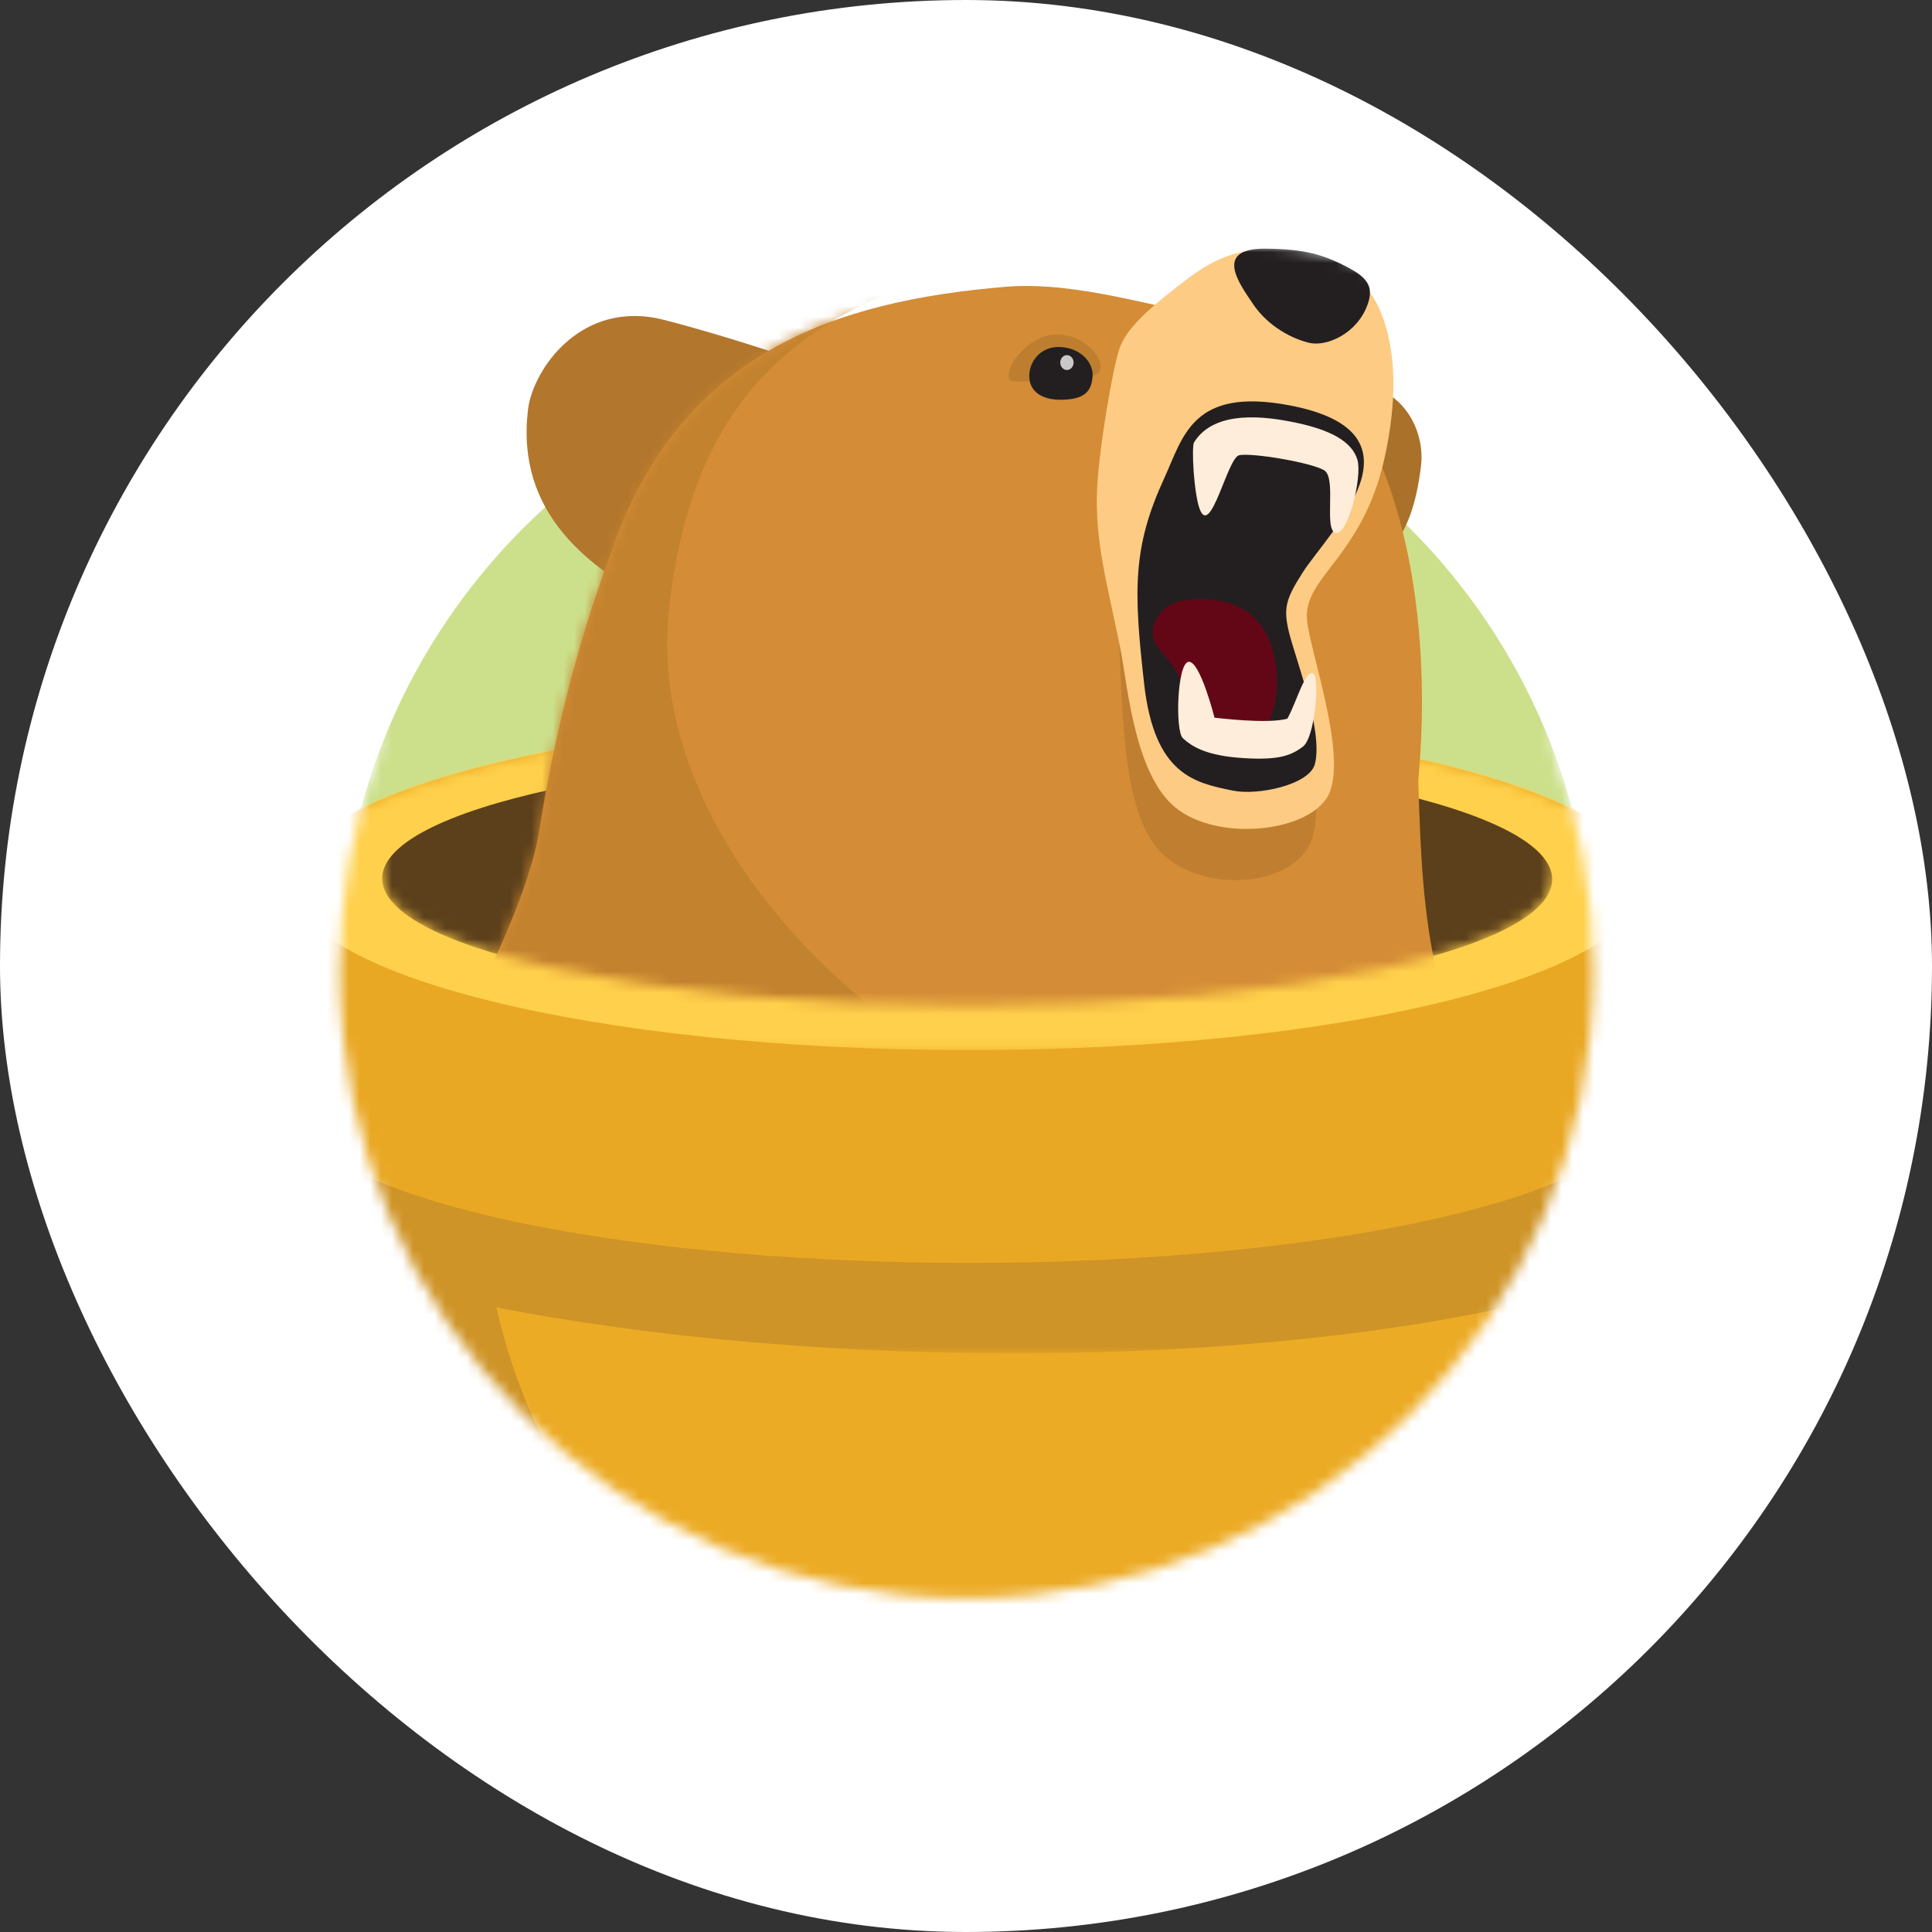<svg width="180" height="180" viewBox="0 0 180 180" fill="none" xmlns="http://www.w3.org/2000/svg">
<rect x="0" y="0" width="180" height="180" fill="#333333" stroke="none"/>
<rect width="180" height="180" rx="90" fill="white"/>
<mask id="mask0" mask-type="alpha" maskUnits="userSpaceOnUse" x="31" y="8" width="118" height="141">
<path fill-rule="evenodd" clip-rule="evenodd" d="M144.762 67.142C144.762 34.886 120.265 8.737 90.046 8.737C59.827 8.737 35.33 34.886 35.33 67.142C35.33 68.058 35.349 68.969 35.388 69.875C32.966 76.289 31.641 83.242 31.641 90.504C31.641 122.76 57.79 148.908 90.046 148.908C122.302 148.908 148.451 122.76 148.451 90.504C148.451 83.242 147.125 76.289 144.703 69.875C144.742 68.969 144.762 68.058 144.762 67.142Z" fill="white"/>
</mask>
<g mask="url(#mask0)">
<path fill-rule="evenodd" clip-rule="evenodd" d="M90.046 32.099C122.302 32.099 148.451 58.248 148.451 90.504C148.451 122.76 122.302 148.908 90.046 148.908C57.79 148.908 31.641 122.76 31.641 90.504C31.641 58.248 57.79 32.099 90.046 32.099Z" fill="#CCE08B"/>
<path fill-rule="evenodd" clip-rule="evenodd" d="M149.849 163.018H149.852V95.57H32.364L32.23 163.018H32.231C32.231 163.059 32.23 163.1 32.23 163.141C32.286 176.945 58.608 188.141 91.021 188.175C123.434 188.21 149.773 177.071 149.852 163.267C149.852 163.184 149.851 163.101 149.849 163.018Z" fill="#ECAB25"/>
<mask id="mask1" mask-type="alpha" maskUnits="userSpaceOnUse" x="32" y="95" width="118" height="32">
<path fill-rule="evenodd" clip-rule="evenodd" d="M149.852 126.088V95.57H32.364L32.304 126.088H149.852Z" fill="white"/>
</mask>
<g mask="url(#mask1)">
<path fill-rule="evenodd" clip-rule="evenodd" d="M89.222 82.156C133.174 83.139 168.526 93.754 168.183 105.865C167.84 117.976 131.932 126.997 87.98 126.014C44.028 125.031 8.676 114.416 9.018 102.305C9.361 90.194 45.27 81.173 89.222 82.156Z" fill="#CF9427"/>
</g>
<mask id="mask2" mask-type="alpha" maskUnits="userSpaceOnUse" x="32" y="95" width="72" height="94">
<path fill-rule="evenodd" clip-rule="evenodd" d="M32.364 95.573L32.23 163.019H32.231C32.231 163.06 32.23 163.101 32.23 163.142C32.286 176.946 58.608 188.141 91.021 188.176C95.151 188.18 99.183 188.003 103.074 187.662V95.573H32.364Z" fill="white"/>
</mask>
<g mask="url(#mask2)">
<path fill-rule="evenodd" clip-rule="evenodd" d="M45.021 111.806C45.021 111.806 44.426 135.287 64.459 151.161C94.522 174.984 95.696 229.564 95.696 229.564L-10.165 160.588L11.627 95.573L45.021 111.806Z" fill="#CF9427"/>
</g>
<path fill-rule="evenodd" clip-rule="evenodd" d="M90.124 70.073C120.255 70.1 144.645 75.415 144.612 81.943C144.581 88.462 120.171 93.725 90.097 93.7C60.022 93.682 35.626 88.378 35.607 81.854C35.59 75.33 59.997 70.052 90.124 70.073Z" fill="#231F20"/>
<path fill-rule="evenodd" clip-rule="evenodd" d="M112.01 35.738C112.01 35.738 117.369 35.541 124.478 35.455C130.904 35.377 132.766 40.28 132.396 43.373C131.503 50.837 128.943 52.224 122.019 59.161C117.826 58.133 114.033 52.213 112.328 45.608C111.18 41.155 112.01 35.738 112.01 35.738Z" fill="#AA712A"/>
<path fill-rule="evenodd" clip-rule="evenodd" d="M79.752 35.49C79.752 35.49 70.475 32.032 61.904 29.812C54.126 27.797 49.643 34.475 49.198 38.13C48.021 47.792 54.782 52.975 61.761 56.51C67.127 56.552 69.089 52.718 73.012 45.67C75.651 40.923 79.752 35.49 79.752 35.49Z" fill="#B2762C"/>
<path fill-rule="evenodd" clip-rule="evenodd" d="M153.061 82.392C153.114 73.747 124.941 66.717 90.125 66.692C55.323 66.667 27.133 73.655 27.162 82.293C27.162 82.308 27.163 82.323 27.163 82.338H27.162V102.808V102.809V102.809V102.848H27.163C27.287 111.012 55.48 117.636 90.092 117.662C124.716 117.68 152.918 111.103 153.06 102.939H153.061V82.424H153.06C153.06 82.413 153.061 82.403 153.061 82.392Z" fill="#E9A824"/>
<mask id="mask3" mask-type="alpha" maskUnits="userSpaceOnUse" x="27" y="66" width="127" height="32">
<path fill-rule="evenodd" clip-rule="evenodd" d="M153.061 97.837V82.424H153.06C153.06 82.413 153.061 82.402 153.061 82.391C153.114 73.746 124.941 66.716 90.125 66.691C90.066 66.691 90 66.691 89.94 66.691C55.221 66.69 27.133 73.669 27.162 82.293C27.162 82.308 27.163 82.323 27.163 82.338H27.162V97.837H153.061Z" fill="white"/>
</mask>
<g mask="url(#mask3)">
<path fill-rule="evenodd" clip-rule="evenodd" d="M90.12 66.564C124.958 66.589 153.149 73.623 153.096 82.274C153.031 90.9 124.826 97.863 90.087 97.837C55.352 97.812 27.159 90.809 27.118 82.175C27.089 73.531 55.297 66.539 90.12 66.564Z" fill="#FFD04B"/>
</g>
<mask id="mask4" mask-type="alpha" maskUnits="userSpaceOnUse" x="35" y="23" width="110" height="71">
<path fill-rule="evenodd" clip-rule="evenodd" d="M118.157 23C148.288 23.027 144.645 75.415 144.612 81.942C144.581 88.461 120.171 93.724 90.097 93.699C60.023 93.682 35.626 88.378 35.607 81.854C35.59 75.33 30.616 22.98 60.743 23H118.157Z" fill="white"/>
</mask>
<g mask="url(#mask4)">
<path fill-rule="evenodd" clip-rule="evenodd" d="M90.124 70.072C120.255 70.099 144.645 75.415 144.612 81.942C144.581 88.461 120.171 93.724 90.097 93.699C60.022 93.682 35.626 88.378 35.607 81.853C35.59 75.33 59.997 70.052 90.124 70.072Z" fill="#5C401B"/>
<path fill-rule="evenodd" clip-rule="evenodd" d="M133.913 90.898C132.582 85.029 132.356 79.828 132.134 72.701C133.987 53.03 128.507 31.738 113.798 29.647C108.135 28.842 100.44 26.149 93.663 26.721C78.038 28.041 63.023 32.689 56.667 52.226C53.571 60.633 51.527 69.278 50.249 77.342C48.502 88.385 35.292 108.682 34.251 111.802C33.443 114.223 139.415 118.733 139.255 117.042C138.873 113.024 135.323 97.121 133.913 90.898Z" fill="#D48C36"/>
<mask id="mask5" mask-type="alpha" maskUnits="userSpaceOnUse" x="46" y="26" width="88" height="68">
<path fill-rule="evenodd" clip-rule="evenodd" d="M93.663 26.721C78.038 28.041 63.023 32.689 56.668 52.226C53.571 60.633 51.527 69.278 50.249 77.342C49.732 80.608 48.212 84.685 46.301 88.886C56.231 91.797 72.154 93.689 90.097 93.7C107.816 93.714 123.569 91.894 133.528 89.062C132.535 83.911 132.333 79.077 132.134 72.7C133.987 53.03 128.507 31.738 113.798 29.647C108.671 28.918 101.879 26.642 95.611 26.642C94.955 26.642 94.305 26.667 93.663 26.721Z" fill="white"/>
</mask>
<g mask="url(#mask5)">
<path fill-rule="evenodd" clip-rule="evenodd" d="M170.513 93.455C170.513 93.455 129.556 114.83 100.799 104.705C77.387 96.462 60.372 75.726 62.294 57.087C63.88 41.702 70.205 32.605 82.544 27.399C94.627 22.301 52.373 21.68 52.373 21.68L37.588 37.594L27.208 116.681L122.377 165.566L170.513 93.455Z" fill="#C3822E"/>
</g>
<path fill-rule="evenodd" clip-rule="evenodd" d="M120.372 58.108C120.051 62.442 124.228 74.576 121.943 78.829C119.856 82.713 111.738 83.239 108.023 79.259C104.298 75.269 104.644 64.988 104.193 58.879C103.639 51.378 120.819 52.089 120.372 58.108Z" fill="#C07F30"/>
<path fill-rule="evenodd" clip-rule="evenodd" d="M119.934 23.498C115.568 22.589 112.531 24.523 110.463 26.106C107.16 28.634 104.951 30.527 104.285 32.506C103.665 34.349 102.408 41.697 102.223 45.357C101.966 50.443 103.15 54.297 104.362 60.345C105.112 64.085 105.719 72.629 109.907 75.537C114.085 78.439 122.095 77.39 123.771 74.065C125.605 70.423 121.969 60.523 121.766 57.674C121.484 53.715 126.925 51.893 128.977 42.749C129.566 40.126 129.858 37.627 129.816 35.309C129.747 31.39 128.606 28.134 127.146 26.687C125.004 24.564 122.645 24.063 119.934 23.498Z" fill="#FDCB83"/>
<path fill-rule="evenodd" clip-rule="evenodd" d="M121.974 31.941C120.485 31.59 118.181 30.485 116.717 28.288C115.528 26.503 112.952 23.107 117.967 23.166C121.475 23.213 123.236 23.649 125.761 25.012C127.579 25.991 127.946 26.897 127.411 28.386C126.432 31.093 123.599 32.325 121.974 31.941Z" fill="#231F20"/>
<path fill-rule="evenodd" clip-rule="evenodd" d="M122.51 71.169C122.02 73.119 117.188 74.14 114.861 73.66C111.34 72.935 107.565 72.226 106.601 63.742C105.605 54.964 105.515 50.969 108.476 44.541C110.239 40.693 111.075 36.059 120.093 37.757C133.58 40.292 123.795 49.55 121.37 53.337C119.785 55.818 119.551 56.665 120.092 58.905C120.659 61.267 123.301 68.013 122.51 71.169Z" fill="#231F20"/>
<path fill-rule="evenodd" clip-rule="evenodd" d="M111.248 41.214C110.995 41.623 111.227 46.087 111.803 47.506C112.82 49.98 114.361 42.706 115.43 42.421C116.497 42.14 122.248 43.091 123.406 43.838C124.536 44.622 123.306 49.415 124.451 49.649C125.595 49.883 126.928 44.443 126.471 42.853C125.961 41.082 123.84 40.049 120.861 39.408C117.942 38.78 113.153 38.137 111.248 41.214Z" fill="#FEEDDA"/>
<path fill-rule="evenodd" clip-rule="evenodd" d="M110.26 64.205C111.319 68.416 113.596 70.066 115.862 69.467C118.13 68.869 119.691 65.001 118.633 60.79C117.574 56.578 114.082 55.334 109.925 56.002C108.727 56.195 107.396 57.547 107.382 58.927C107.364 60.747 109.496 61.165 110.26 64.205Z" fill="#630716"/>
<path fill-rule="evenodd" clip-rule="evenodd" d="M122.357 62.758C122.98 63.113 122.527 68.692 121.393 69.558C120.256 70.421 119.088 70.83 115.862 70.632C112.543 70.423 111.126 69.638 110.198 68.768C109.474 68.08 109.668 61.754 110.743 61.658C111.816 61.563 113.153 66.864 113.153 66.864C113.153 66.864 118.135 67.491 119.944 66.954C120.82 65.36 121.613 62.333 122.357 62.758Z" fill="#FEEDDA"/>
<path fill-rule="evenodd" clip-rule="evenodd" d="M98.87 35.39C96.709 35.466 94.254 35.703 94.078 35.388C93.487 34.328 95.491 31.812 97.533 31.285C100.229 30.588 102.726 32.96 102.542 34.306C102.413 35.239 100.701 35.326 98.87 35.39Z" fill="#BD7E2F"/>
<path fill-rule="evenodd" clip-rule="evenodd" d="M95.92 34.666C95.697 36.29 96.879 37.319 99.043 37.242C100.885 37.174 101.733 36.602 101.796 34.958C101.839 33.804 100.734 32.442 98.826 32.333C97.088 32.233 96.083 33.472 95.92 34.666Z" fill="#231F20"/>
<path opacity="0.762" fill-rule="evenodd" clip-rule="evenodd" d="M99.53 33.1C99.865 33.177 100.081 33.543 100.011 33.918C99.942 34.292 99.613 34.534 99.277 34.457C98.941 34.38 98.726 34.013 98.795 33.639C98.865 33.264 99.194 33.023 99.53 33.1Z" fill="#FEFEFE"/>
</g>
</g>
</svg>
